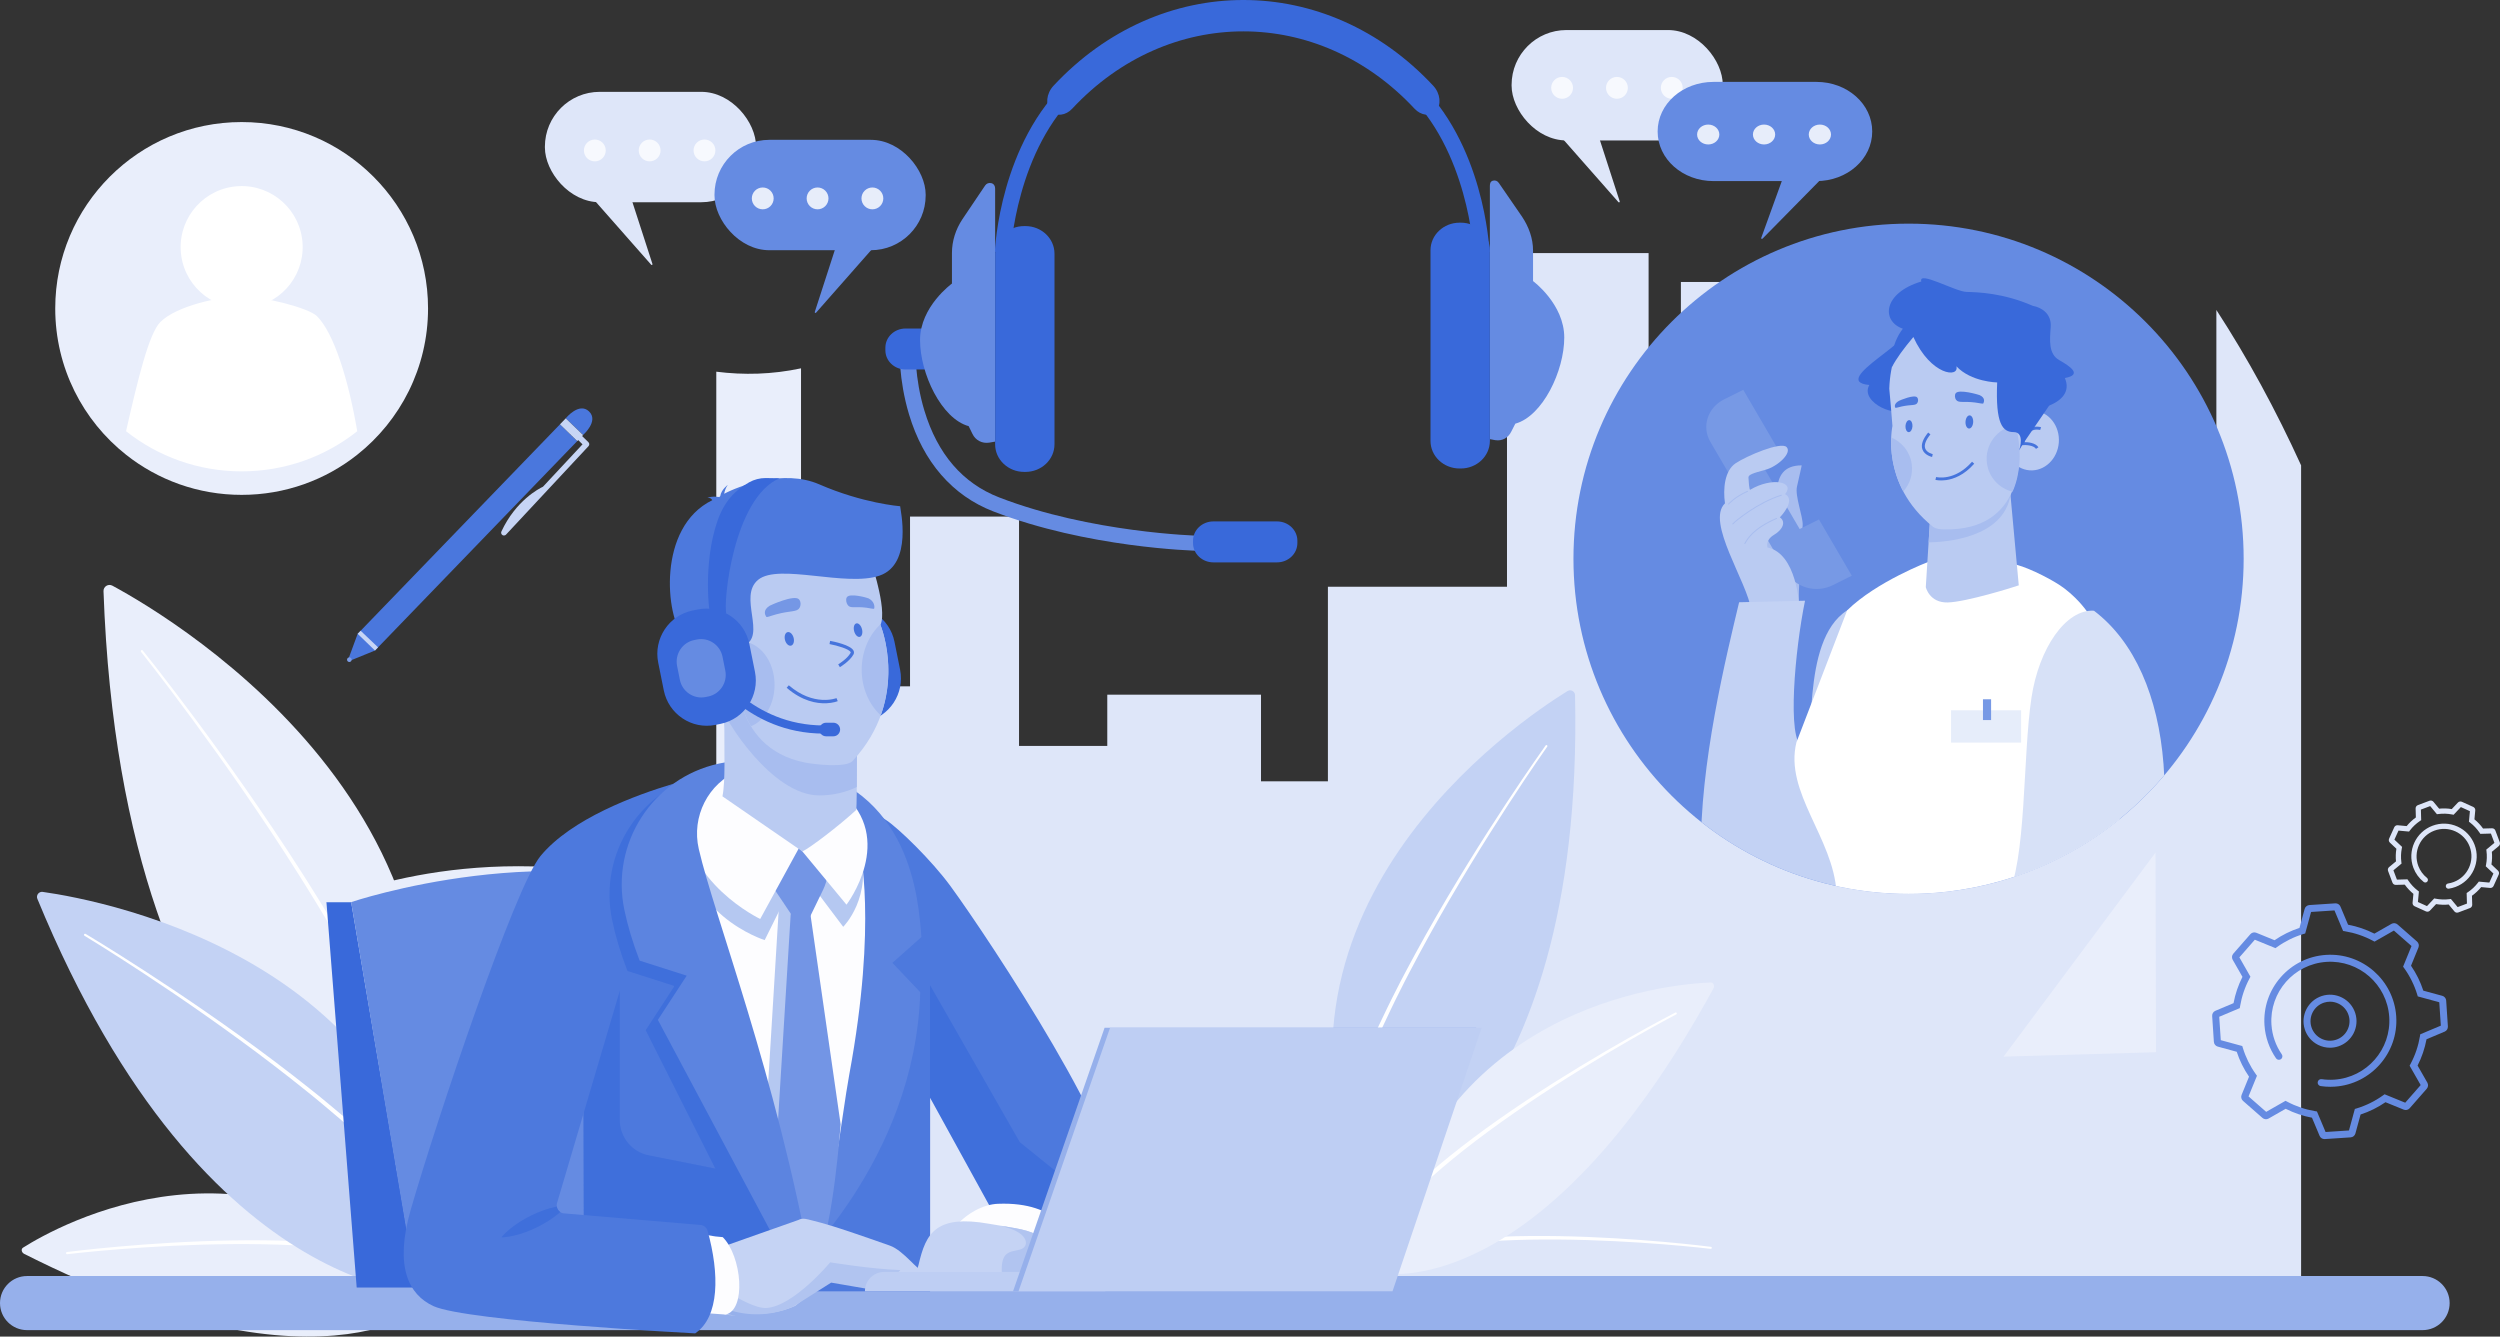 <svg xmlns="http://www.w3.org/2000/svg" xmlns:xlink="http://www.w3.org/1999/xlink" viewBox="0 0 4015.31 2146.72"><rect x="0" y="0" width="4015.31" height="2146.72" fill="#333333" stroke="none"/><defs><style>      .cls-1 {        fill: #c5d3f4;      }      .cls-1, .cls-2, .cls-3, .cls-4, .cls-5, .cls-6, .cls-7, .cls-8, .cls-9, .cls-10, .cls-11, .cls-12, .cls-13, .cls-14, .cls-15, .cls-16, .cls-17, .cls-18, .cls-19, .cls-20, .cls-21, .cls-22, .cls-23, .cls-24, .cls-25, .cls-26, .cls-27 {        stroke-width: 0px;      }      .cls-2 {        fill: #3969da;      }      .cls-3 {        fill: #5c84e0;      }      .cls-28 {        opacity: .9;      }      .cls-4 {        fill: #fdfdff;      }      .cls-29 {        isolation: isolate;      }      .cls-5 {        fill: #7b9ce6;      }      .cls-6 {        fill: #96b0eb;      }      .cls-7 {        fill: #7799e5;      }      .cls-8 {        fill: #bacbf2;      }      .cls-9 {        fill: #c3d2f4;      }      .cls-10 {        fill: #e9eefb;      }      .cls-11 {        fill: #b1c4f0;      }      .cls-12 {        fill: #4674dc;      }      .cls-13 {        fill: #e6edfa;      }      .cls-14 {        fill: #b5c8f1;      }      .cls-15 {        fill: #c7d5f5;      }      .cls-16 {        opacity: .84;      }      .cls-16, .cls-24 {        fill: #fff;      }      .cls-17 {        fill: #a8bdef;      }      .cls-18 {        fill: #4d79dd;      }      .cls-19, .cls-30 {        fill: #658be2;      }      .cls-31 {        clip-path: url(#clippath);      }      .cls-20 {        fill: #4a77dd;      }      .cls-21 {        fill: #becef3;      }      .cls-22 {        fill: #d7e1f7;      }      .cls-23 {        fill: #7597e5;      }      .cls-25 {        fill: #dee6f9;      }      .cls-32 {        mix-blend-mode: multiply;      }      .cls-26 {        fill: #3f6fdb;      }      .cls-27 {        fill: #7395e5;      }    </style><clipPath id="clippath"><circle class="cls-19" cx="3065.38" cy="897.41" r="538.21"></circle></clipPath></defs><g class="cls-29"><g id="Layer_2" data-name="Layer 2"><g id="_04" data-name="04"><g><g><polygon class="cls-25" points="3394.86 821.69 3353.75 821.69 3353.75 595.37 3133.29 595.37 3133.29 821.69 2927.16 821.69 2927.16 452.89 2699.72 452.89 2699.72 692.31 2647.85 692.31 2647.85 406.5 2420.42 406.5 2420.42 942.39 2132.78 942.39 2132.78 1254.89 2025.33 1254.89 2025.33 1115.74 1778.43 1115.74 1778.43 1198.05 1636.69 1198.05 1636.69 829.69 1461.62 829.69 1461.62 1102.34 1286.54 1102.34 1286.54 2101.38 3570.5 2101.38 3570.5 953.31 3394.86 953.31 3394.86 821.69"></polygon><path class="cls-10" d="M1150.45,596.98v1496.48h136.09V591.58c-46.7,9.98-91.99,10.98-136.09,5.4Z"></path><path class="cls-25" d="M3559.76,2093.46h136.09V747.42c-40.34-88.64-85.79-172.22-136.09-249.58v1595.62Z"></path></g><g><path class="cls-10" d="M388.11,196.04c-165.34,0-299.39,134.05-299.39,299.39,0,95.21,44.42,180.09,113.73,234.93,51.16,40.46,115.62,64.46,185.66,64.46s134.68-24,185.66-64.46c69.23-54.84,113.73-139.72,113.73-234.93,0-165.34-134.05-299.39-299.39-299.39Z"></path><g><circle class="cls-24" cx="388.11" cy="396.9" r="98" transform="translate(-16.99 17.35) rotate(-2.51)"></circle><path class="cls-24" d="M388.02,476.19c-35.78,0-104.56,15.1-130.46,41-18.34,18.43-35.96,91.17-55.11,175.41,51.16,40.46,115.62,64.46,185.66,64.46s134.68-24.01,185.66-64.46c-14.12-82.98-37.49-157.7-64.64-184.76-13.31-13.31-85.32-31.65-121.11-31.65Z"></path></g></g><g><rect class="cls-20" x="516.91" y="843.82" width="467.77" height="38.64" transform="translate(-391.65 803.71) rotate(-46)"></rect><path class="cls-20" d="M908.64,671.82l27.8,26.84s25.73-22.33,9.67-37.83c-16.06-15.5-37.47,11-37.47,11Z"></path><path class="cls-20" d="M574.45,1017.99l-14.56,39.52s-.28,1.21.89,2.36c.86.84,2.31.93,2.31.93l39.15-15.96s-2.58-8.11-10.91-16.53c-9.49-9.59-16.89-10.31-16.89-10.31Z"></path><path class="cls-15" d="M921.05,686.82c-1.79-1.75-4.66-1.71-6.4.08-1.75,1.79-1.71,4.66.08,6.4l20.87,20.34-63.52,68.1c-6.26,2.94-43.59,22.14-66.77,71.92-.94,2.02-.27,4.42,1.57,5.67.64.43,1.36.68,2.09.75,1.36.13,2.76-.36,3.75-1.42l132.51-142.08c1.68-1.8,1.61-4.61-.15-6.33l-24.04-23.43Z"></path><rect class="cls-15" x="911.19" y="670.74" width="13.39" height="38.64" transform="translate(-216.07 871.25) rotate(-46.01)"></rect><polygon class="cls-15" points="574.45 1017.99 602.25 1044.83 607.19 1039.71 579.22 1013.05 574.45 1017.99"></polygon><path class="cls-5" d="M561.44,1055.85c-2.04-.2-3.86,1.3-4.06,3.35-.2,2.04,1.3,3.86,3.34,4.06,2.05.2,3.87-1.3,4.06-3.34.2-2.05-1.3-3.87-3.35-4.06Z"></path></g><g><g><path class="cls-10" d="M36.97,2003.9c-3.51,2.22-2.49,7.78,1.85,9.97,495.53,250.34,665.84,70.04,665.84,70.04-290.52-297.69-613.97-113.98-667.69-80Z"></path><path class="cls-24" d="M637.91,2013.83s-2.04-.47-5.87-1.34c-1.91-.44-4.27-.97-7.05-1.61-2.77-.64-5.96-1.39-9.56-2.03-7.18-1.38-15.89-3.14-25.96-4.64-2.51-.4-5.1-.82-7.77-1.25-2.67-.41-5.43-.74-8.26-1.13-5.66-.7-11.59-1.65-17.81-2.25-6.22-.65-12.69-1.44-19.4-2.04-6.71-.56-13.65-1.24-20.79-1.76-7.14-.46-14.47-1.03-21.98-1.44-7.5-.35-15.17-.82-22.96-1.09-15.59-.59-31.71-1.01-48.09-1.14-8.19-.07-16.44-.13-24.73-.06-8.28,0-16.6.11-24.91.26-16.63.25-33.25.77-49.6,1.37-16.35.66-32.44,1.42-48,2.34-15.56.89-30.59,1.9-44.83,2.97-14.24,1.05-27.7,2.17-40.12,3.26-49.67,4.4-82.65,8.68-82.65,8.68-.95.12-1.63.99-1.52,1.95.12.96.99,1.65,1.95,1.53,0,0,32.94-3.98,82.58-7.92,12.41-.98,25.85-1.98,40.08-2.9,14.23-.93,29.24-1.8,44.78-2.56,15.54-.78,31.6-1.39,47.92-1.91,16.32-.45,32.91-.83,49.49-.92,8.29-.08,16.58-.11,24.84-.04,8.26,0,16.48.13,24.64.28,16.32.27,32.36.84,47.88,1.56,7.76.34,15.38.88,22.84,1.29,7.46.47,14.74,1.1,21.83,1.63,7.09.58,13.97,1.31,20.63,1.93,6.66.65,13.06,1.5,19.23,2.2,6.17.65,12.03,1.65,17.63,2.39,2.79.41,5.53.75,8.16,1.19,2.64.45,5.2.88,7.68,1.3,9.95,1.57,18.52,3.38,25.59,4.81,3.55.67,6.67,1.43,9.39,2.09,2.72.65,5.04,1.2,6.92,1.64,3.76.89,5.76,1.37,5.76,1.37l.15.04h.04c2.23.52,4.45-.88,4.96-3.11.51-2.23-.89-4.45-3.11-4.96Z"></path></g><g><path class="cls-10" d="M180.52,940.67c-6.58-3.55-14.54,1.36-14.28,8.83,30.4,853.6,465.13,980.42,465.13,980.42,222.59-594.83-350.21-934.92-450.85-989.25Z"></path><path class="cls-24" d="M678.85,1782.69c-.99-3.07-2.21-6.86-3.64-11.32-.72-2.23-1.49-4.62-2.31-7.18-.91-2.52-1.88-5.2-2.91-8.03-2.06-5.66-4.35-11.92-6.83-18.73-2.52-6.8-5.59-14.02-8.68-21.81-1.58-3.88-3.15-7.91-4.88-12.01-1.78-4.08-3.61-8.27-5.49-12.57-3.76-8.61-7.65-17.69-12.1-26.97-8.61-18.72-18.45-38.74-29.23-59.72-10.81-20.96-22.58-42.87-35.2-65.28-6.32-11.2-12.72-22.6-19.46-33.98-3.34-5.71-6.7-11.46-10.08-17.23-3.45-5.73-6.91-11.49-10.39-17.27-3.49-5.77-7-11.57-10.52-17.38-3.58-5.78-7.17-11.57-10.76-17.37-7.13-11.65-14.57-23.16-21.9-34.75-7.33-11.58-14.9-23.01-22.3-34.48-7.55-11.38-15.06-22.71-22.52-33.95-15.08-22.38-30.03-44.32-44.77-65.36-14.67-21.1-29.13-41.29-42.89-60.4-13.79-19.09-26.97-37.04-39.24-53.53-49.05-65.98-83.49-108.65-83.49-108.65-.61-.75-1.71-.87-2.46-.27-.76.6-.88,1.71-.28,2.46,0,0,34.16,42.8,82.81,108.99,12.17,16.54,25.23,34.55,38.91,53.69,13.65,19.17,27.98,39.42,42.52,60.57,14.61,21.1,29.43,43.1,44.36,65.52,7.39,11.27,14.83,22.62,22.3,34.03,7.33,11.49,14.82,22.95,22.08,34.55,7.25,11.6,14.61,23.14,21.67,34.8,3.56,5.81,7.11,11.61,10.65,17.4,3.48,5.82,6.95,11.62,10.4,17.4,3.44,5.79,6.87,11.55,10.28,17.29,3.34,5.78,6.66,11.53,9.96,17.24,6.67,11.39,12.98,22.8,19.23,33.99,12.47,22.41,24.08,44.31,34.73,65.25,10.63,20.95,20.31,40.94,28.77,59.6,4.39,9.26,8.2,18.31,11.89,26.88,1.84,4.29,3.64,8.46,5.39,12.52,1.7,4.08,3.23,8.09,4.78,11.95,3.02,7.74,6.03,14.93,8.49,21.68,2.43,6.77,4.66,12.98,6.67,18.6,1,2.81,1.95,5.47,2.84,7.97.8,2.53,1.55,4.9,2.24,7.11,1.39,4.41,2.58,8.17,3.54,11.21,1.92,6.09,2.95,9.33,2.95,9.33l.05.17v.02c.71,2.18,3.04,3.37,5.21,2.67,2.18-.7,3.37-3.03,2.67-5.21,0,0-1.06-3.28-3.03-9.42Z"></path></g><g><path class="cls-9" d="M68.67,1432.49c-6.22-.88-11.06,5.32-8.67,11.13,273.18,663.54,652.66,636.52,652.66,636.52,1.67-533.57-548.85-634.23-643.99-647.64Z"></path><path class="cls-24" d="M707.6,1949.89c-1.68-2.13-3.75-4.76-6.19-7.86-1.22-1.55-2.53-3.21-3.92-4.98-1.46-1.72-3.01-3.55-4.64-5.48-3.28-3.85-6.91-8.12-10.87-12.77-3.98-4.62-8.51-9.42-13.22-14.65-2.38-2.59-4.79-5.31-7.36-8.04-2.6-2.69-5.27-5.46-8.01-8.3-5.48-5.68-11.2-11.7-17.43-17.71-12.26-12.23-25.87-25.13-40.5-38.51-14.65-13.36-30.33-27.18-46.83-41.14-8.26-6.97-16.63-14.08-25.27-21.08-4.3-3.52-8.63-7.07-12.98-10.63-4.39-3.51-8.81-7.03-13.24-10.57-8.84-7.11-17.86-14.13-26.93-21.15-9.02-7.09-18.25-13.99-27.41-20.97-9.16-6.98-18.46-13.77-27.65-20.64-9.27-6.75-18.51-13.48-27.67-20.16-18.42-13.22-36.61-26.13-54.38-38.39-17.72-12.33-35.02-24.01-51.45-35.04-16.45-11-32.07-21.29-46.56-30.69-57.93-37.63-97.53-61.17-97.53-61.17-.83-.49-1.9-.23-2.4.6-.5.83-.23,1.91.6,2.41,0,0,39.39,23.76,97.01,61.72,14.41,9.48,29.95,19.86,46.31,30.96,16.34,11.12,33.54,22.9,51.15,35.32,17.66,12.36,35.75,25.37,54.05,38.69,9.1,6.72,18.28,13.5,27.49,20.3,9.13,6.92,18.37,13.75,27.47,20.78,9.1,7.03,18.26,13.97,27.21,21.1,9.01,7.07,17.96,14.13,26.73,21.28,4.4,3.56,8.78,7.1,13.14,10.62,4.31,3.58,8.6,7.14,12.87,10.68,8.57,7.03,16.87,14.17,25.05,21.17,16.35,14.02,31.88,27.88,46.37,41.27,14.48,13.4,27.93,26.32,40.03,38.55,6.15,6.02,11.79,12.03,17.19,17.7,2.7,2.84,5.33,5.6,7.89,8.29,2.53,2.72,4.9,5.43,7.24,8.01,4.64,5.22,9.09,10,13,14.6,3.88,4.62,7.45,8.86,10.67,12.7,1.61,1.92,3.13,3.74,4.56,5.45,1.37,1.76,2.65,3.41,3.84,4.94,2.38,3.07,4.41,5.68,6.05,7.79,3.29,4.23,5.04,6.49,5.04,6.49l.11.14.02.02c1.41,1.8,4.02,2.11,5.81.69,1.8-1.41,2.11-4.02.69-5.81,0,0-1.79-2.28-5.15-6.54Z"></path></g></g><g><g><path class="cls-25" d="M2813.26,1996.05c-49.67-31.4-348.66-201.23-617.23,73.96,0,0,157.44,166.68,615.52-64.74,4.01-2.02,4.95-7.16,1.71-9.21Z"></path><path class="cls-24" d="M2747.98,2002.56s-30.49-3.96-76.41-8.02c-11.48-1.01-23.92-2.05-37.09-3.01-13.17-.98-27.06-1.91-41.44-2.74-14.38-.85-29.25-1.55-44.37-2.16-15.12-.55-30.48-1.04-45.86-1.27-7.69-.14-15.37-.24-23.03-.24-7.66-.07-15.29-.01-22.86.05-15.14.12-30.04.51-44.45,1.05-7.21.25-14.29.69-21.23,1.01-6.93.38-13.71.9-20.32,1.33-6.6.48-13.01,1.11-19.22,1.63-6.2.55-12.18,1.29-17.93,1.89-5.75.56-11.23,1.43-16.46,2.08-2.61.36-5.16.66-7.63,1.04-2.47.4-4.86.78-7.19,1.15-9.3,1.38-17.36,3.01-24,4.29-3.33.59-6.27,1.29-8.83,1.88-2.56.59-4.75,1.08-6.51,1.49-3.54.81-5.42,1.24-5.42,1.24-2.06.47-3.35,2.52-2.88,4.58.47,2.06,2.52,3.35,4.58,2.88h.03s.14-.04.14-.04c0,0,1.85-.44,5.32-1.26,1.74-.41,3.88-.92,6.39-1.52,2.52-.6,5.4-1.31,8.68-1.93,6.54-1.32,14.46-2.99,23.66-4.44,2.29-.39,4.66-.79,7.1-1.2,2.44-.4,4.96-.72,7.55-1.1,5.18-.69,10.59-1.61,16.3-2.21,5.7-.64,11.62-1.43,17.77-2.03,6.16-.57,12.52-1.25,19.07-1.79,6.56-.48,13.29-1.06,20.18-1.5,6.9-.38,13.94-.88,21.11-1.2,14.34-.67,29.18-1.19,44.26-1.44,7.54-.14,15.14-.26,22.78-.26,7.63-.06,15.3-.04,22.96.03,15.33.09,30.66.44,45.75.85,15.09.48,29.93,1.04,44.3,1.76,14.36.7,28.24,1.5,41.39,2.36,13.15.85,25.58,1.77,37.05,2.68,45.88,3.65,76.34,7.32,76.34,7.32.89.11,1.7-.53,1.8-1.42.11-.88-.52-1.69-1.4-1.8Z"></path></g><g><path class="cls-9" d="M2517.59,1109.92c-79.9,49.26-533.19,354.95-322.74,831.83,0,0,350.22-124.42,334.86-825.26-.13-6.13-6.9-9.78-12.12-6.56Z"></path><path class="cls-24" d="M2484.68,1196.98c-.73-.52-1.74-.35-2.26.38,0,0-26.22,36.58-63.32,92.95-9.28,14.09-19.23,29.41-29.64,45.7-10.38,16.31-21.28,33.53-32.31,51.51-11.1,17.93-22.32,36.62-33.62,55.66-5.58,9.56-11.21,19.2-16.86,28.88-5.53,9.75-11.2,19.47-16.66,29.3-5.46,9.84-11.02,19.62-16.31,29.5-5.37,9.84-10.69,19.66-15.81,29.48-2.58,4.9-5.15,9.78-7.71,14.64-2.5,4.89-4.98,9.76-7.45,14.59-5,9.64-9.7,19.29-14.36,28.76-9.3,18.95-17.91,37.46-25.79,55.15-7.85,17.7-14.98,34.57-21.16,50.32-3.22,7.82-5.98,15.44-8.66,22.68-1.34,3.62-2.64,7.14-3.91,10.56-1.23,3.44-2.32,6.82-3.44,10.07-2.17,6.53-4.34,12.59-6.09,18.28-1.72,5.71-3.3,10.95-4.72,15.68-.71,2.37-1.38,4.61-2.01,6.72-.55,2.13-1.07,4.13-1.56,5.99-.97,3.72-1.79,6.89-2.46,9.45-1.33,5.13-2.05,7.87-2.05,7.87v.02c-.52,2.05.72,4.13,2.76,4.65,2.05.52,4.13-.72,4.65-2.77l.04-.16s.69-2.71,1.97-7.78c.64-2.54,1.44-5.67,2.37-9.35.47-1.84.97-3.82,1.5-5.93.61-2.09,1.26-4.31,1.95-6.66,1.38-4.69,2.91-9.89,4.58-15.55,1.7-5.65,3.82-11.67,5.92-18.16,1.08-3.23,2.15-6.59,3.34-10.01,1.24-3.41,2.51-6.91,3.82-10.51,2.61-7.2,5.31-14.78,8.46-22.58,6.04-15.68,13.03-32.52,20.74-50.18,7.73-17.66,16.2-36.15,25.35-55.1,4.58-9.47,9.21-19.11,14.14-28.76,2.43-4.84,4.88-9.71,7.34-14.6,2.52-4.86,5.06-9.75,7.6-14.65,5.05-9.83,10.3-19.66,15.59-29.51,5.23-9.89,10.71-19.69,16.1-29.54,5.39-9.85,10.99-19.59,16.45-29.35,5.58-9.7,11.14-19.35,16.66-28.93,11.17-19.08,22.26-37.81,33.24-55.79,10.91-18.02,21.69-35.29,31.96-51.64,10.3-16.34,20.14-31.71,29.33-45.84,36.72-56.54,62.67-93.22,62.67-93.22.51-.73.34-1.74-.38-2.26Z"></path></g><g><path class="cls-10" d="M2747.6,1577.97c-66.69,2.61-455.79,36.31-529.79,466.73,0,0,254.64,54.52,534.12-457.01,2.45-4.47.02-9.89-4.34-9.72Z"></path><path class="cls-24" d="M2690.82,1626.3s-31.06,15.95-76.62,41.74c-11.38,6.46-23.68,13.5-36.62,21.08-12.95,7.57-26.54,15.65-40.52,24.15-13.99,8.48-28.35,17.4-42.88,26.57-14.49,9.23-29.17,18.67-43.69,28.37-7.28,4.82-14.52,9.69-21.69,14.62-7.21,4.87-14.3,9.84-21.34,14.78-14.08,9.86-27.76,19.83-40.88,29.63-6.58,4.88-12.92,9.85-19.19,14.62-6.24,4.82-12.24,9.68-18.13,14.33-5.86,4.7-11.45,9.42-16.92,13.9-5.44,4.51-10.56,9.05-15.55,13.31-5.02,4.23-9.58,8.58-14.05,12.55-2.21,2.02-4.4,3.94-6.46,5.89-2.05,1.96-4.04,3.86-5.97,5.71-3.83,3.72-7.54,7.07-10.75,10.41-3.25,3.3-6.23,6.32-8.92,9.06-2.73,2.7-5.03,5.24-7.04,7.44-2.02,2.2-3.74,4.07-5.13,5.58-2.78,3.03-4.27,4.65-4.27,4.65l-.02.02c-1.42,1.57-1.3,3.99.27,5.4,1.57,1.42,3.99,1.3,5.4-.27l.1-.11s1.45-1.6,4.17-4.61c1.36-1.51,3.04-3.36,5.01-5.54,1.97-2.19,4.22-4.71,6.89-7.4,2.64-2.72,5.56-5.74,8.74-9.02,3.14-3.32,6.79-6.67,10.55-10.38,1.9-1.84,3.85-3.74,5.87-5.7,2.03-1.95,4.19-3.87,6.36-5.89,4.4-3.98,8.88-8.32,13.83-12.56,4.92-4.27,9.96-8.82,15.33-13.34,5.4-4.5,10.92-9.23,16.7-13.95,5.83-4.67,11.76-9.55,17.93-14.4,6.21-4.8,12.48-9.8,18.99-14.71,12.99-9.86,26.54-19.9,40.5-29.84,6.97-4.98,14.01-9.99,21.15-14.9,7.1-4.97,14.3-9.88,21.52-14.75,14.41-9.78,28.98-19.32,43.37-28.65,14.43-9.27,28.69-18.29,42.59-26.86,13.89-8.59,27.4-16.77,40.26-24.43,12.86-7.67,25.09-14.81,36.4-21.34,45.29-26.12,76.16-42.28,76.16-42.28.79-.41,1.1-1.39.69-2.18-.41-.8-1.39-1.11-2.18-.7Z"></path></g></g><g><path class="cls-2" d="M1597.81,404.6l25.46.98c.07-1.65,8.24-165.78,110.79-259.77l-17.7-17.39c-109.81,100.65-118.24,269.06-118.54,276.18Z"></path><path class="cls-2" d="M2273.78,128.42l-17.7,17.39c102.54,93.99,110.72,258.12,110.79,259.77l25.46-.98c-.3-7.12-8.74-175.53-118.54-276.18Z"></path><path class="cls-2" d="M1692,137.79c-11.63,12.46-13.26,31.13-4.31,40.52,8.97,9.41,24.11,7.26,34.4-3.74,154.31-165.59,395.52-165.59,549.83,0,10.28,11,25.42,13.15,34.4,3.74,8.96-9.38,7.32-28.06-4.3-40.52-171.2-183.72-438.82-183.72-610.01,0Z"></path><g><path class="cls-19" d="M2462.26,451.43v-49.15c0-19.22-6.82-38.04-17.67-54.27l-37.2-54.04c-2.24-3.35-5.59-4.89-9.6-3.78-4.01,1.11-4.88,4.59-4.88,8.55v406.57l8.59,1.63c11.47,1.81,21.1-3.93,25.91-13.97,1.64-3.43,4-7.55,6.37-12.5,43.88-12.09,78.62-84.62,78.62-138.35s-50.14-90.67-50.14-90.67Z"></path><path class="cls-2" d="M2346.2,357.64h-1.92c-25.8,0-46.72,19.85-46.72,44.33v306.16c0,24.48,20.92,44.33,46.72,44.33h1.92c25.8,0,46.72-19.85,46.72-44.33v-306.16c0-24.48-20.92-44.33-46.72-44.33Z"></path></g><g><g><polygon class="cls-19" points="1470.39 558.72 1458 558.23 1457.66 558.22 1470.39 558.72"></polygon><path class="cls-19" d="M1484.7,659.56c-16.12-53.23-14.33-100.37-14.31-100.84l-12.39-.48,12.38.49-12.73-.5h.35s-13.07-.5-13.07-.5c-.09,2.05-2.01,50.96,15.08,107.84,22.99,76.53,69.71,130.37,135.11,155.72,151.19,58.6,322.19,63.19,329.39,63.35l.62-24.17c-1.72-.04-173.63-4.69-320.38-61.57-58.53-22.68-98.92-69.56-120.04-139.33Z"></path></g><path class="cls-2" d="M2051.03,837.45h-102.18c-18.06,0-32.71,13.89-32.71,31.03v3.74c0,17.14,14.64,31.03,32.71,31.03h102.18c18.06,0,32.71-13.89,32.71-31.03v-3.74c0-17.14-14.64-31.03-32.71-31.03Z"></path><path class="cls-2" d="M1505.23,527.63h-50.82c-17.88,0-32.38,13.76-32.38,30.73v4.35c0,16.97,14.5,30.73,32.38,30.73h50.82c17.88,0,32.38-13.76,32.38-30.73v-4.35c0-16.97-14.5-30.73-32.38-30.73Z"></path><g><path class="cls-19" d="M1592.34,294.21c-4.01-1.11-7.9.44-10.14,3.78l-36.39,54.04c-10.85,16.23-16.87,35.05-16.87,54.27v49.15s-51.22,36.94-51.22,90.67,34.2,126.26,78.09,138.35c2.37,4.95,4.46,9.07,6.1,12.5,4.81,10.04,15.38,15.79,26.85,13.97l9.53-1.63v-406.57c0-3.96-1.94-7.45-5.95-8.55Z"></path><path class="cls-2" d="M1646.93,363.12h-1.92c-25.8,0-46.72,19.85-46.72,44.33v306.16c0,24.48,20.92,44.33,46.72,44.33h1.92c25.8,0,46.72-19.85,46.72-44.33v-306.16c0-24.48-20.92-44.33-46.72-44.33Z"></path></g></g></g><path class="cls-6" d="M3890.99,2049.46H43.45c-23.99,0-43.45,19.45-43.45,43.45h0c0,23.99,19.45,43.45,43.45,43.45h3847.54c23.99,0,43.45-19.45,43.45-43.45h0c0-23.99-19.45-43.45-43.45-43.45Z"></path><g><polygon class="cls-2" points="524.3 1448.93 572.89 2067.99 669.41 2067.99 563.98 1448.93 524.3 1448.93"></polygon><g><path class="cls-10" d="M524.3,1448.93h39.68l473.92-34.27c-296.9-68.12-513.59,34.27-513.59,34.27Z"></path><path class="cls-19" d="M563.98,1448.93l105.43,624.96,637.41-3.94-153.23-621.03c-257.6-112.24-589.62,0-589.62,0Z"></path><g><path class="cls-18" d="M1423.9,1317.59c-53.72-35.59-104.94-55.06-157.64-73.63-74.54-26.26-192.2,7.21-265.89,55.33-38.06,24.86-60.98,69.16-63.89,114.74l1.45,659.96h555.98v-311.14l197.14,222c13.65,18.91,35.47,30.1,58.69,30.1l44.5-86.95c19.67-79.18-204.91-418.91-267.44-504.52-30.79-42.15-83.74-93.2-102.9-105.89Z"></path><path class="cls-3" d="M1271.16,1229.68c-1.47-.26-2.96-.47-4.45-.7-24.47-3.76.96,816.64.96,816.64,0,0,202.16-179.78,210.37-451.99l-44.73-47.16,46.63-41.46c-4.86-57.86-15.04-241.5-208.78-275.33Z"></path><path class="cls-18" d="M1102.17,1296.73c33.68-31.92,140.87-67.89,140.87-67.89,0,0-102.41-5.93-213.19,75.75,0,0-50.93,246.69,196.18,723.95-42.29-569.32-163.63-694.1-123.86-731.81Z"></path><path class="cls-4" d="M1097.74,1345.13l205.53,693.53c29.87-75.18,48.7-247.68,60.72-312.54,45.75-246.85,16.36-364.79,16.36-364.79,0,0-68.04-133.85-282.6-16.2Z"></path><path class="cls-14" d="M1283.63,1361.33c-94.55-26.05-91.76-79.1-91.76-79.1l-91.78,47.6c-7.7,137.68,128.09,180.09,128.09,180.09l56.49-113.84,69.64,92.5s48.52-48.13,26.03-127.24h-96.71Z"></path><path class="cls-14" d="M1287.47,1458.36c-.72-6.47-7.9-11.37-16.41-11.21l-4.37.08c-8.51.16-15.44,5.33-15.83,11.82l-34.56,566.27c-.21,3.42,1.45,6.74,4.59,9.18l52.02,40.36c6.51,5.05,17.28,4.85,23.53-.44l7.87-42.28c3.01-2.55,4.5-5.93,4.12-9.34l-20.95-564.43Z"></path><path class="cls-27" d="M1324.66,1382.8l-41.02-21.48c-5.71-3.84-10.69,8.74-15.63,12.17l-23.7,16.48c-9.35,6.5-10.48,23.47-2.36,35.57l30.17,44.98c8.68,12.95,23.25,13.49,29.26,1.1l20.9-43.07c5.62-11.59,13.18-38.5,2.38-45.76Z"></path><path class="cls-4" d="M1143.78,1246.67c-14.12,5.51-26.8,12.83-36.1,24.87-8.54,11.06-9.94,20.15-9.94,30.88,0,115.19,123.25,173.55,123.25,173.55l62.64-114.65c-31.63-47.63-88.68-136.93-88.68-136.93l-51.17,22.28Z"></path><path class="cls-4" d="M1351.96,1272.92l-68.33,88.4,75.94,91.7s80.8-105.65-7.61-180.11Z"></path><path class="cls-27" d="M1287.34,1458.12l-3.8.11c-7.39.22-13.37,5.27-13.67,11.54l-26.16,426c-.16,3.3,1.31,6.5,4.05,8.82l45.47,114.67c5.69,4.82,13.98,12.35,20.44-.62,24.61-47.99,36.51-212.7,36.51-212.7l-48.5-337.14c-.67-6.24-6.94-10.92-14.33-10.69Z"></path><path class="cls-26" d="M1041.78,1855.51c-26.92-5.37-46.32-29.15-46.32-56.77v-221.31l-58.64-.91,1.1,504.7h349.95l-133.68-203.28-112.41-22.43Z"></path><path class="cls-26" d="M1167.69,1234.83c22.61-6.53,27.27-10.43,27.27-10.43,0,0-11.4,3.44-27.27,10.43Z"></path><path class="cls-26" d="M1083.15,1300.09c19.1-32.01,58.05-53.59,84.54-65.26-8.39,2.43-19.26,5.21-33.28,8.3-105.86,23.3-173.56,128.11-151.21,234.84,5.09,24.28,12.9,51.19,24.3,80.86.16.42.51.75.94.89l73.04,23.33c.93.3,1.32,1.41.79,2.23l-44.77,68.66c-.29.44-.32,1.01-.08,1.48l183.32,364.28c.25.5.76.81,1.31.81l43.02-4.02s-176.65-701.25-182.03-715.09c-.17-.44-.12-.9.12-1.3Z"></path><path class="cls-3" d="M1186.32,1237.69c31.73-13.31,59.25-22.54,59.25-22.54,0,0-39.75,0-91.53,11.39-105.87,23.3-173.59,128.12-151.23,234.86,5.12,24.46,13.02,51.59,24.55,81.52l75.57,24.13-46.3,71.01,213.57,400.58h33.06c-56.81-313.91-155.91-566.53-180.93-675.03-12-52.06,14.98-105.38,63.98-125.94Z"></path><path class="cls-26" d="M1637.9,1834.43l-144.21-252.27v180.7l122.1,222c11.92,16.52,105.12,27.14,125,29.57l-27.4-119-75.5-61Z"></path><path class="cls-4" d="M1699.33,1960.37c-17.37-14.99-46.75-28.87-96.44-26.94-23.69.9-51.28,15.39-71,39.5t-.03.03c-18.16,22.21-29.61,52.59-25.01,88.02.83,6.69,215.05,14.89,219.45-7.02,4.04-19.85,25.23-48.56-26.96-93.59Z"></path><path class="cls-1" d="M1678.65,1992.01c-18.92-14.99-35.96-17.62-70.24-23.18-6.28-1.03-13.17-2.13-20.74-3.46-41.32-7.19-66.24-3.63-82.25,7.56t-.03.03c-17.3,12.09-24.18,33.07-30.21,59.02l-8.54,28.58,13.73.43,218.19,6.99c.4-2,.76-4.16,1.03-6.49,2.48-20.85-.8-53.49-20.94-69.47Z"></path><path class="cls-11" d="M1678.65,1992.01c-18.92-14.99-35.96-17.62-70.24-23.18,2.09.83,4.53,1.6,7.38,2.36,37.22,9.99,38.05,31.64,22.33,35.8-15.72,4.16-31.43,1.67-28.95,39.13,1.62,24.65,54.49,20.81,90.42,15.35,2.48-20.85-.8-53.49-20.94-69.47Z"></path><path class="cls-1" d="M1429.13,2000.58c-40.21-14.07-89.97-31.98-124.06-40.22-7.96-1.92-15.55-4.98-22.68-.96l-122.02,43.07-78.6-21.07-20.86,88.87,117.45,33.84c32.8,9.45,67.84,7.05,99.06-6.79l62.16-51.24,60.14,20.08c8.98-.89,144.27,6.02,143.29-3.02,0,0-23.04-9.79-57.02-18.62-12.12-3.15-34.56-36.15-56.85-43.95Z"></path><path class="cls-11" d="M1230.66,2100.79c-32.99,1.75-118.15-62.76-157.66-94.28l-7.53,32.09,10.22,37.98,99.52,28.68c32.79,9.45,67.84,7.05,99.06-6.79l60.69-38.43,64.76,11.13c6.04-.6,43.91-26.09,46.2-31.3-46.23-1.55-112.5-12.41-112.5-12.41,0,0-59.15,71.01-102.76,73.32Z"></path><path class="cls-4" d="M1160.87,1987.01l-11.84-1.14-44.4-7.18-22.37,126.69,83.03,5.96c33.78-7.38,26.2-93.5-4.42-124.32Z"></path><path class="cls-4" d="M1182.38,2112.56l-17.08-1.23c-.9.2-1.81.35-2.77.43l19.85.79Z"></path><path class="cls-18" d="M1126.62,1967.61l-222.16-18.9c-7.04-1.47-11.56-8.43-10.06-15.51l106.93-361.64c.72-3.41.03-6.95-1.86-9.86-11.06-16.96-48.24-81.25-38.22-165.63,8.04-67.68,52.14-103.2,97.15-124.52l23.18-12.75c-60.11,17.92-164.01,55.99-213.59,116.21-41.02,49.82-166.16,422.1-208.29,567.87-26.47,91.59-3.31,136.55,36.39,154.87,53.34,24.61,420.44,43.81,420.44,43.81,39.16-26.53,39.14-95.56,19.95-164.66-1.31-4.71-5.11-8.28-9.86-9.28Z"></path><path class="cls-26" d="M894.27,1937.83c-.93.19-1.88.38-2.86.6-5.51,1.23-11.76,3-18.26,5.32-3.25,1.15-6.58,2.42-9.89,3.85-3.34,1.37-6.64,2.95-9.96,4.51-3.26,1.66-6.54,3.29-9.67,5.08-3.17,1.72-6.2,3.59-9.12,5.44-5.83,3.71-11.08,7.57-15.43,11.17-4.36,3.59-7.83,6.95-10.17,9.46-1.21,1.19-2.07,2.3-2.69,2.98-.6.73-.91,1.13-.91,1.13,0,0,.5-.01,1.44-.03.92-.07,2.32-.07,3.99-.29,3.41-.3,8.17-.97,13.67-2.21,5.51-1.22,11.76-3,18.26-5.32,3.25-1.17,6.59-2.42,9.89-3.86,3.34-1.37,6.64-2.96,9.95-4.52,3.26-1.66,6.54-3.3,9.67-5.1,3.16-1.74,6.21-3.59,9.12-5.45,5.83-3.72,11.08-7.57,15.43-11.17,1.1-.91,2.15-1.8,3.14-2.67-3.01-2.04-5.04-5.29-5.58-8.92Z"></path></g><g><path class="cls-2" d="M1436.68,1030.78c-7.66-38.18-44.97-63.11-82.9-55.39l-8.52,1.73c-37.93,7.72-62.69,45.27-55.02,83.45l8.99,44.82c7.67,38.18,44.97,63.11,82.9,55.39l8.52-1.73c37.93-7.72,62.69-45.27,55.03-83.44l-9-44.82Z"></path><path class="cls-8" d="M1160.33,1137.8c2.42,15.51,3.32,29.25,3.13,42.2-.36,23.73,1.85,74.76-3.13,99.03l128.44,88.5c12.05-5.65,58.6-40.91,86.52-66.74,1.27-8.43,1.31-158.59,1.31-158.59l-49.22-8.01-167.05,3.61Z"></path><path class="cls-17" d="M1315.96,1277.57c22.45-.03,42.46-5.13,60.19-13.47l.45-121.91-216.27-4.4c2.42,15.51,78.85,139.89,155.63,139.77Z"></path><g><path class="cls-8" d="M1410.05,940.87c-1.17-4.78-2.27-9.56-3.7-14.28-28.07-93.1-84.87-120.73-175.39-105.81-110.58,18.23-123.03,145.76-98.2,226.17,2.59,8.37,47.72,11.47,50.45,19.56,0,0-12.17,133.85,109.51,158.19,14.43,2.89,65.99,9.07,76.65-2.45,93.56-101.1,44.73-218.5,44.73-218.5,5.93-12.74,1.48-40.34-4.05-62.87Z"></path><path class="cls-17" d="M1414.72,1002.12c-18.73,17.28-30.75,43.77-30.75,73.51s11.93,56.05,30.55,73.34c27.83-77.13-.43-145.23-.43-145.23.23-.5.42-1.07.63-1.62Z"></path><path class="cls-17" d="M1189.29,1030c-16.58,0-31.4,9.45-41.44,24.32,14.25,3.82,33.6,6.96,35.36,12.18,0,0-4.88,54.28,22.97,100,21.97-9.1,37.87-35.43,37.87-66.54,0-38.64-24.52-69.97-54.76-69.97Z"></path><path class="cls-12" d="M1266.9,1100.66l-3.44,4c25.13,21.61,48.4,25.5,63.7,24.88,10.85-.44,17.69-3.15,18.35-3.42l-2.01-4.88c-.36.14-36.21,14.14-76.6-20.58Z"></path><path class="cls-23" d="M1236.27,972.86c-11.67,7.15-7.34,15.08-5.57,17.69,1.03,1.52,5.38-.94,16.21-3.89,23.09-6.29,33.12-3.22,37.3-10.49,2.47-4.29,2-10.63-1.06-13.69-7.69-7.69-45.34,9.43-46.88,10.37Z"></path><path class="cls-23" d="M1394.66,960.93c-1.32-.62-30.44-9.27-34.74-1.35-1.71,3.15-.89,8.85,1.74,12.32,4.45,5.88,11.34,1.75,29.67,4.13,8.6,1.12,12.28,2.7,12.77,1.2.84-2.57.56-11.56-9.44-16.3Z"></path><path class="cls-12" d="M1264.88,1015.29c-3.82,1-5.65,6.66-4.08,12.65,1.56,5.99,5.93,10.03,9.75,9.04,3.82-1,5.65-6.66,4.08-12.65-1.57-5.99-5.93-10.03-9.75-9.03Z"></path><path class="cls-12" d="M1375.32,1001.25c-3.48.91-5.04,6.49-3.47,12.46,1.56,5.97,5.65,10.08,9.13,9.17,3.48-.91,5.04-6.49,3.47-12.46-1.56-5.97-5.65-10.08-9.13-9.17Z"></path><path class="cls-12" d="M1333.28,1029.28l-.97,5.19c12.66,2.37,31.54,7.95,33.86,12.95.19.42.24.77-.08,1.34-5.49,9.68-19.68,18.21-19.82,18.3l2.7,4.53c.63-.37,15.52-9.32,21.71-20.22,1.13-1.99,1.23-4.12.28-6.17-4.29-9.24-32.14-14.87-37.68-15.91Z"></path></g><path class="cls-18" d="M1315.68,777.87c-57.16-24.91-129.18,2.73-152.55,15.18.62-3.8,2.12-8.98,5.69-14.18,0,0-10.49,7.51-12.03,17.99-1.08.8-1.56,1.36-1.28,1.54,0,0-11.91-2.17-19.55,1.3,0,0,5.35-.78,7.27,2.68.2.37.51.67.86.95-89.03,43.48-75.06,186.86-46.34,219.61,34.55,39.41,54.07,126.58,54.07,126.58,0,0,15.05-21.02,8.73-55.73-6.33-34.71-3.63-40.84,33.97-56.68,37.61-15.84-9.68-79.04,23.21-105.93,32.89-26.88,141.1,11.99,195.01-6.67,53.91-18.66,33.04-106.82,33.04-111.44,0,0-59.68-4.53-130.1-35.22Z"></path><path class="cls-2" d="M1203.57,1034.28c-7.67-38.18-44.97-63.11-82.9-55.39l-8.51,1.73c-37.93,7.72-62.69,45.27-55.03,83.45l9,44.82c7.66,38.18,44.97,63.11,82.9,55.39l8.51-1.73c37.93-7.72,62.69-45.27,55.03-83.44l-8.99-44.82Z"></path><path class="cls-2" d="M1203.21,774.66c-22.33,12.36-40.13,30.66-51.14,62.76-22.78,66.42-14.41,149.84-8.71,160.21l22.78-12.69c.16.29.39.7.57,1.25-5.76-17.98,11.38-186.51,85.3-218.01l-22.45-.38c-9.22,0-18.27,2.39-26.35,6.85Z"></path><g><polygon class="cls-2" points="1142.29 1075.01 1147.84 1071.59 1147.83 1071.58 1142.29 1075.01"></polygon><polygon class="cls-2" points="1147.84 1071.59 1147.84 1071.59 1147.84 1071.59 1147.84 1071.59"></polygon><path class="cls-2" d="M1323.07,1165.15c-116.62,0-174.53-92.42-175.23-93.56l-11.1,6.84c.61,1,62.09,99.82,186.33,99.82.82,0,1.66,0,2.49-.01l-.14-13.1c-.79,0-1.57.01-2.35.01Z"></path></g><path class="cls-19" d="M1160.45,1054.76c-3.82-19.02-22.41-31.44-41.3-27.6l-4.24.86c-18.9,3.84-31.23,22.55-27.42,41.58l4.48,22.33c3.82,19.02,22.41,31.44,41.3,27.6l4.25-.87c18.9-3.84,31.23-22.55,27.42-41.57l-4.48-22.33Z"></path><path class="cls-2" d="M1338.5,1160.77h-11.71c-5.97,0-10.85,4.91-10.85,10.92s4.88,10.92,10.85,10.92h11.71c5.97,0,10.84-4.92,10.84-10.92s-4.88-10.92-10.84-10.92Z"></path></g></g></g><g><circle class="cls-30" cx="3065.38" cy="897.41" r="538.21"></circle><g class="cls-31"><g><g><path class="cls-17" d="M2886.18,781.54c3.49-14.75,7.61-34.09,7.61-34.09-30.66-.17-36.74,19.63-38.96,32.91-2.22,13.29-48.21,87.7-48.21,87.7l23.11,49.72,59.98,55.7c-2.96-13.04,5.18-116.8,5.62-130.45.44-13.64-12.65-46.75-9.16-61.5Z"></path><path class="cls-7" d="M2890.77,849.55l-.29.15-68.81-117.84.29-.15,30.68-15.25-52.76-90.36-30.68,15.25c-26.55,13.2-36.48,43.76-22.17,68.26l23.36,40.01,3.5,5.99,68.81,117.84,7.95,13.61,18.91,32.39c14.31,24.5,47.43,33.66,73.98,20.46l30.68-15.25-52.76-90.36-30.68,15.25Z"></path><path class="cls-8" d="M2838.85,879.29s-4.23-11.58,10.37-20.22c14.6-8.64,19.48-21.39,9.45-28.13,0,0,26.9-27.19,8.38-37.36,16.78-19.79-20.85-27.81-56.01-7-1.62.96-2.57-14.68-2.83-19.45-.26-4.77,7.27-7.12,27.16-12.55,19.89-5.43,43.12-26.92,34.21-36.45-8.91-9.52-64.26,14.08-81.96,25.96-17.7,11.88-20.4,40.95-17.1,64.36-31.23,29.75,36.41,127.08,42.15,171.58l77.05-6.52s-3.46-84.21-50.87-94.2Z"></path><g class="cls-32"><path class="cls-17" d="M2806.36,788.44c-20.43,8.93-30.62,20.57-30.72,20.68-.28.33-.22.8.13,1.06.28.21.67.22.95.05.07-.04.14-.1.2-.17.1-.11,10.05-11.48,30.14-20.26.41-.18.58-.63.39-1.01-.19-.38-.68-.54-1.09-.36Z"></path></g><g class="cls-32"><path class="cls-17" d="M2860.79,794.64c-37.84,11.85-73.81,41.24-78.27,46.33-.28.33-.23.8.12,1.07.28.21.67.22.96.05.07-.04.14-.1.2-.16,4.41-5.04,40.01-34.1,77.52-45.85.43-.13.66-.56.51-.96-.15-.4-.61-.61-1.04-.47Z"></path></g><path class="cls-17" d="M2853.03,831.97c-37.83,16.31-47.29,33.41-51.34,40.71-.21.37-.05.83.36,1.02.27.13.58.1.82-.04.12-.07.22-.17.29-.29,3.97-7.16,13.26-23.93,50.57-40.02.41-.18.59-.63.4-1.01-.19-.38-.68-.54-1.09-.37Z"></path></g><path class="cls-9" d="M3080.02,1133.01s-26.8-153.34-113.24-152.72c-78.4,50.08-46.24,230.62-71.7,219.49-25.46-11.13-12.06-157.05,4.02-234.95l-105.87,2.47c-40.21,169.41-175.23,704.85,156.47,621.38,331.69-83.47,135.69-445.17,135.69-445.17l-5.36-10.51Z"></path><path class="cls-24" d="M3315.64,945.08c-15.5-11.97-53.53-31.7-76.78-38.04l-140.87-4.93s-83.98,31.8-131.22,78.18c-8.95,23.25-45.38,117.99-81.5,212.03-19.72,80.3,59.39,153.39,64.42,241.49,5.03,88.11-26.1,153.28-48.22,216.35l285.43,34.99,239.22,2.78s-32.5-573.47-39.2-600.67c-5.25-21.32-1.84-88.52-71.28-142.17Z"></path><path class="cls-8" d="M2654.51,1458.23c-13.4,4.33-107.21,42.04-113.91,50.08-6.7,8.04-58.3,81-58.3,81,20.77,8.66,62.99-38.95,69.69-51.94,20.1-10.51,26.8-10.51,26.8-10.51,0,0-23.45,20.4-27.47,26.59-4.02,6.18-44.9,66.78-44.9,66.78,9.38,4.33,24.12-2.47,24.12-2.47,12.06,8.66,55.62-15.46,72.37-17.31,16.75-1.85,74.38-28.44,97.16-35.86,22.78-7.42,58.3,14.84,98.5,8.04,40.21-6.8,17.42-77.29,17.42-77.29-48.25-12.98-148.09-41.43-161.49-37.1Z"></path><path class="cls-2" d="M3307.35,578.38c-17.45-9.88-15.17-32.21-13.65-53.25,1.52-21.04-14.41-31.35-28.82-33.93-47.03-20.61-87.99-21.9-106.19-22.33-18.2-.43-78.13-34.79-72.82-16.75-61.44,18.47-64.47,63.13-30.34,75.58,34.13,12.45-121.36,84.6-53.1,90.61-16.69,28.77,50.06,56.26,56.89,34.79,18.2,6.87,83.44,3.87,83.44,3.87,0,0,32.62,2.58,55.37,5.58,65.23,4.29,136.53-12.45,118.33-55.4,28.82-5.15,8.34-18.9-9.1-28.77Z"></path><g><path class="cls-8" d="M3100.81,819.7l-7.75,123.27s5.64,25.36,35.22,24.65c29.58-.7,106.36-24.65,114.11-27.47-3.52-39.44-14.09-153.55-14.09-153.55l-127.49,33.11Z"></path><path class="cls-17" d="M3223.62,787.81l-122.82,31.89-3.23,51.45c26.03-.37,120.49-6.53,131.5-76.19-.2-2.14-.36-3.92-.49-5.27-1.66-.65-3.31-1.27-4.96-1.88Z"></path></g><g><path class="cls-8" d="M3172.63,487.93c-88.88-3.1-135.37,54.89-138.21,136.39,0,0,5.03,55.6,5.08,59.84,0,.56-20.56,93.03,64.65,161.51,4.81,3.87,11.21,4.42,17.59,4.58,132.77,3.31,120.98-125.47,120.98-125.47,1.25-6.66,46.41-77.33,46.65-84.29,2.84-81.5-27.86-149.47-116.74-152.56Z"></path><path class="cls-12" d="M3109.65,766.16l-1.16,4.56c.59.15,7.3,1.77,17.22.38,12.04-1.69,28.82-7.81,45.15-26.39l-3.54-3.11c-27.8,31.62-56.46,24.85-57.67,24.55Z"></path><path class="cls-18" d="M3179.19,634.48c-1.31-.57-32.78-9.87-37.98-2.98-2.07,2.74-1.73,7.78.68,10.87,4.09,5.25,11.63,1.73,30.47,4.12,8.84,1.13,12.52,2.58,13.17,1.27,1.1-2.25,3.63-8.95-6.33-13.29Z"></path><path class="cls-18" d="M3050.08,643.77c-7.88,4.24-7.13,9.16-6.07,10.93.62,1.03,3.54-.41,10.71-1.94,15.29-3.25,21.72-.88,24.71-5.47,1.77-2.7,1.7-6.86-.19-8.97-4.73-5.3-28.14,4.88-29.17,5.44Z"></path><path class="cls-12" d="M3092.06,720.17c-1.96-5.59.96-13.36,8.46-22.48l-3.64-2.99c-8.73,10.62-11.84,19.72-9.25,27.05,3.39,9.57,15.1,12.09,15.59,12.19l.96-4.61c-.1-.02-9.63-2.1-12.12-9.17Z"></path><g><path class="cls-8" d="M3267.09,659.6c-23.9-1.82-44.91,18.15-46.93,44.61-2.02,26.46,15.72,49.39,39.62,51.21,23.9,1.82,44.91-18.15,46.93-44.61,2.02-26.46-15.72-49.39-39.62-51.21Z"></path><path class="cls-12" d="M3259.74,688.41c-6.92,4.19-11.42,12.19-13.37,23.78l-.5,2.97,3.01-.24c4.56-.36,17.25.02,21.18,6.03l3.94-2.58c-4.78-7.32-16.76-8.24-22.43-8.24,1.9-8.6,5.44-14.54,10.57-17.67,6.9-4.21,14.53-1.86,14.6-1.84l1.45-4.48c-.39-.13-9.67-3.06-18.44,2.26Z"></path></g><g><path class="cls-17" d="M3237.74,682.85c-29.81,4.18-50.6,31.73-46.42,61.55,3.19,22.79,20.06,40.26,41.14,45.38,14.14-32.1,11.16-64.97,11.16-64.97-.73-20.62-5.88-41.95-5.88-41.95Z"></path><path class="cls-17" d="M3037.5,702.59c-.87,19.61,1.29,52.47,19.41,86.73,10.42-11.56,15.85-27.46,13.53-44.07-2.76-19.74-15.8-35.46-32.94-42.66Z"></path></g><path class="cls-12" d="M3163.59,667.14c-3.41-.19-6.42,4.4-6.74,10.24-.32,5.84,2.19,10.73,5.59,10.91,3.4.18,6.42-4.4,6.74-10.24.32-5.84-2.19-10.73-5.59-10.91Z"></path><path class="cls-12" d="M3066.56,674.8c-3.1-.17-5.85,4.01-6.14,9.34-.29,5.32,1.99,9.78,5.1,9.94,3.1.17,5.85-4.01,6.14-9.34.29-5.33-1.99-9.78-5.1-9.94Z"></path></g><path class="cls-2" d="M3174.06,483.72c-75.73-2.64-140.17,34.51-135.51,106.1,7.3-14.11,18.43-29.32,34.56-48.52,28.07,61.83,74.14,66.16,69.1,46.99,23.75,25.35,65.5,25.97,65.5,25.97-2.88,66.78,8.64,79.76,26.63,79.76s9.25,27.29,9.25,27.29c-.15.71-.31,1.47-.48,2.24,4.69-11.47,55.35-79.7,56.31-86.28,11.97-81.71-36.5-150.45-125.38-153.55Z"></path><path class="cls-22" d="M3363.14,980.89c-45.08-2.82-88.34,60.16-100.33,139.58-14.48,95.92-7.48,261.35-40.15,323.31-20.43,38.74-286.04,83.7-420.73,28.06l-18.8,110.71c108.1,64.89,526.58,103.97,625.95,13.22,106.01-261.5,84.81-515.93-45.94-614.87Z"></path><ellipse class="cls-24" cx="2824.04" cy="1505.22" rx="11.39" ry="10.51"></ellipse><g class="cls-32"><path class="cls-17" d="M2629.12,1532.61c-1.73.84-42.38,20.5-46.46,23.63-4.08,3.14-38.28,44.2-39.73,45.94-.43.52-.33,1.26.24,1.66.23.17.51.25.78.25.38,0,.76-.16,1.02-.46,9.85-11.84,36.13-43.1,39.34-45.57,3.1-2.38,31.45-16.32,46.01-23.36.63-.3.87-1.02.54-1.6-.33-.58-1.11-.8-1.74-.5Z"></path></g><g class="cls-32"><path class="cls-17" d="M2632.1,1560.95c-14.6,3.21-49.69,30.78-51.78,34.63-.32.59-.06,1.3.57,1.59.19.09.38.13.57.13.47,0,.92-.24,1.15-.66,1.72-3.18,36.02-30.3,50.08-33.38.69-.15,1.12-.79.95-1.43-.17-.64-.86-1.03-1.55-.88Z"></path></g><rect class="cls-13" x="3133.62" y="1140.74" width="112.57" height="51.94"></rect><rect class="cls-7" x="3184.88" y="1123.12" width="13.07" height="33.39"></rect></g></g></g><g><path class="cls-21" d="M1389.2,2073.89h386.03v-30.98h-355.26c-16.99,0-30.77,13.87-30.77,30.98Z"></path><polygon class="cls-6" points="1627.09 2073.89 2227.79 2073.89 2370.94 1650.69 1774.11 1650.69 1627.09 2073.89"></polygon><polygon class="cls-21" points="1635.88 2073.89 2236.57 2073.89 2379.73 1650.68 1782.91 1650.68 1635.88 2073.89"></polygon></g><g><g><rect class="cls-25" x="875.17" y="147.51" width="339.19" height="177.3" rx="88.06" ry="88.06"></rect><path class="cls-25" d="M1009.03,303.89l-65.13,5.49,101.98,115.83c.38.43,1,.53,1.49.25.49-.28.72-.87.55-1.41l-38.89-120.16Z"></path></g><g class="cls-28"><circle class="cls-16" cx="955.36" cy="241.61" r="17.54" transform="translate(-29.95 225.96) rotate(-13.28)"></circle><path class="cls-16" d="M1043.42,224.07c-9.69,0-17.54,7.85-17.54,17.54s7.85,17.54,17.54,17.54,17.54-7.85,17.54-17.54-7.85-17.54-17.54-17.54Z"></path><circle class="cls-16" cx="1131.49" cy="241.61" r="17.54" transform="translate(160.56 870.85) rotate(-45)"></circle></g></g><g><g><rect class="cls-25" x="2427.81" y="48.25" width="339.19" height="177.3" rx="88.06" ry="88.06"></rect><path class="cls-25" d="M2562.59,203.36l-65.13,5.49,101.98,115.83c.38.43,1,.53,1.49.25.49-.28.72-.87.55-1.41l-38.89-120.16Z"></path></g><g class="cls-28"><path class="cls-16" d="M2508.93,123.54c-9.69,0-17.54,7.85-17.54,17.54s7.85,17.54,17.54,17.54,17.54-7.85,17.54-17.54-7.85-17.54-17.54-17.54Z"></path><path class="cls-16" d="M2596.99,123.54c-9.69,0-17.54,7.85-17.54,17.54s7.85,17.54,17.54,17.54,17.54-7.85,17.54-17.54-7.85-17.54-17.54-17.54Z"></path><path class="cls-16" d="M2685.05,123.54c-9.69,0-17.54,7.85-17.54,17.54s7.85,17.54,17.54,17.54,17.54-7.85,17.54-17.54-7.85-17.54-17.54-17.54Z"></path></g></g><g><g><rect class="cls-19" x="1147.55" y="224.59" width="339.19" height="177.3" rx="88.06" ry="88.06"></rect><path class="cls-19" d="M1308.62,501.1c-.18.54.05,1.13.55,1.41.49.28,1.12.18,1.49-.25l101.98-115.83-65.13-5.49-38.89,120.16Z"></path></g><g><path class="cls-16" d="M1401.17,301.12c-9.69,0-17.54,7.85-17.54,17.54s7.85,17.54,17.54,17.54,17.54-7.85,17.54-17.54-7.85-17.54-17.54-17.54Z"></path><path class="cls-16" d="M1313.11,301.12c-9.69,0-17.54,7.85-17.54,17.54s7.85,17.54,17.54,17.54,17.54-7.85,17.54-17.54-7.85-17.54-17.54-17.54Z"></path><path class="cls-16" d="M1225.05,301.12c-9.69,0-17.54,7.85-17.54,17.54s7.85,17.54,17.54,17.54,17.54-7.85,17.54-17.54-7.85-17.54-17.54-17.54Z"></path></g></g><g><g><path class="cls-19" d="M2917.36,131.53h-165.33c-49.52,0-89.67,35.35-89.67,79.66s40.15,79.66,89.67,79.66h165.33c49.52,0,89.67-35.35,89.67-79.66s-40.15-79.66-89.67-79.66Z"></path><path class="cls-19" d="M2828.72,382.26c-.18.49.05,1.03.56,1.29.5.26,1.14.16,1.52-.23l103.84-105.52-66.32-5-39.6,109.46Z"></path></g><g><ellipse class="cls-16" cx="2922.96" cy="216.05" rx="17.86" ry="15.98"></ellipse><ellipse class="cls-16" cx="2833.29" cy="216.05" rx="17.86" ry="15.98"></ellipse><path class="cls-16" d="M2743.62,200.07c-9.86,0-17.86,7.15-17.86,15.98s8,15.98,17.86,15.98,17.86-7.15,17.86-15.98-8-15.98-17.86-15.98Z"></path></g></g><g><g><path class="cls-19" d="M3735.86,1533.67c-28.26,1.86-54.11,14.62-72.77,35.92-18.67,21.3-27.92,48.6-26.06,76.86,1.26,19.18,7.69,37.62,18.58,53.34,1.77,2.55,5.27,3.19,7.82,1.42,2.55-1.77,3.19-5.27,1.42-7.82-9.73-14.05-15.47-30.53-16.6-47.68-3.44-52.16,36.2-97.38,88.35-100.82,52.17-3.43,97.38,36.2,100.82,88.35,3.44,52.15-36.2,97.38-88.35,100.82-6.75.45-13.54.17-20.17-.8-3.08-.45-5.93,1.67-6.38,4.74-.45,3.07,1.67,5.93,4.74,6.38,5.11.75,10.3,1.13,15.5,1.13,2.35,0,4.71-.08,7.05-.23,58.34-3.84,102.67-54.43,98.83-112.77-3.85-58.34-54.46-102.67-112.77-98.83Z"></path><path class="cls-19" d="M3922.64,1599.42l-30.49-8.32c-4.64-14.21-11.28-27.63-19.76-40l11.95-29.28c1.37-3.34.46-7.19-2.26-9.57l-31.3-27.43c-2.72-2.38-6.65-2.77-9.78-.98l-27.46,15.69c-13.37-6.79-27.55-11.6-42.24-14.34l-12.24-29.13c-1.4-3.33-4.76-5.4-8.37-5.17l-41.53,2.74c-3.6.24-6.66,2.74-7.61,6.22l-8.32,30.49c-14.21,4.64-27.63,11.28-40,19.76l-29.28-11.95c-3.34-1.37-7.19-.46-9.57,2.26l-27.42,31.3c-2.38,2.72-2.78,6.65-.98,9.79l15.69,27.46c-6.79,13.37-11.6,27.55-14.34,42.24l-29.14,12.25c-3.33,1.4-5.4,4.76-5.17,8.37l2.74,41.52c.24,3.6,2.73,6.66,6.22,7.62l30.49,8.31c4.64,14.21,11.27,27.63,19.76,40l-11.95,29.28c-1.37,3.34-.46,7.19,2.26,9.57l31.3,27.43c2.72,2.38,6.65,2.77,9.78.98l27.46-15.69c13.37,6.79,27.55,11.6,42.24,14.34l12.24,29.13c1.33,3.16,4.42,5.19,7.81,5.19.19,0,.37,0,.56-.02l41.53-2.74c3.6-.24,6.66-2.74,7.61-6.22l8.32-30.49c14.21-4.64,27.63-11.28,40-19.76l29.28,11.95c3.35,1.37,7.19.46,9.57-2.26l27.42-31.3c2.38-2.72,2.78-6.65.99-9.79l-15.69-27.46c6.79-13.37,11.6-27.55,14.34-42.24l29.14-12.25c3.33-1.4,5.41-4.77,5.17-8.37l-2.74-41.52c-.24-3.61-2.74-6.67-6.22-7.62ZM3887.25,1661.2l-.51,3.06c-2.59,15.6-7.68,30.62-15.15,44.64l-1.46,2.74,17.77,31.1-24.82,28.33-33.16-13.54-2.52,1.81c-12.91,9.24-27.13,16.27-42.26,20.88l-2.97.9-9.42,34.54-37.58,2.48-13.87-33-3.06-.51c-15.6-2.59-30.62-7.68-44.64-15.15l-2.74-1.46-31.1,17.77-28.33-24.82,13.54-33.16-1.81-2.52c-9.24-12.92-16.27-27.14-20.88-42.27l-.9-2.97-34.54-9.42-2.48-37.58,33-13.87.51-3.06c2.59-15.6,7.68-30.62,15.15-44.64l1.46-2.74-17.77-31.1,24.82-28.33,33.16,13.54,2.52-1.81c12.91-9.24,27.13-16.27,42.26-20.88l2.97-.9,9.42-34.54,37.58-2.48,13.87,33,3.06.51c15.6,2.59,30.62,7.68,44.64,15.15l2.74,1.46,31.1-17.77,28.33,24.82-13.54,33.16,1.81,2.52c9.24,12.91,16.27,27.13,20.88,42.26l.9,2.97,34.54,9.42,2.48,37.58-33,13.87Z"></path><path class="cls-19" d="M3761.67,1602.27c-10.13-5.17-21.66-6.09-32.48-2.59-22.33,7.23-34.62,31.28-27.39,53.61,3.5,10.82,11.01,19.63,21.13,24.8,6.09,3.11,12.68,4.68,19.32,4.68,4.41,0,8.84-.69,13.16-2.09h0c22.33-7.23,34.62-31.28,27.39-53.61-3.5-10.82-11.01-19.62-21.13-24.8ZM3751.95,1669.99h0c-7.96,2.58-16.45,1.9-23.9-1.91-7.45-3.81-12.98-10.29-15.55-18.25-5.32-16.44,3.72-34.14,20.16-39.46,3.18-1.03,6.44-1.54,9.68-1.54,4.89,0,9.74,1.16,14.22,3.45,7.45,3.81,12.98,10.29,15.55,18.25,5.32,16.44-3.72,34.14-20.16,39.46Z"></path></g><g><path class="cls-25" d="M3947.03,1327.54c-12.78-5.78-27.04-6.24-40.17-1.29-27.09,10.21-40.82,40.56-30.61,67.66,3.36,8.91,9.06,16.72,16.48,22.61,1.83,1.44,4.47,1.14,5.92-.69,1.44-1.83,1.14-4.48-.69-5.92-6.23-4.93-11.01-11.49-13.83-18.97-8.57-22.74,2.95-48.22,25.7-56.79,22.74-8.57,48.22,2.95,56.79,25.7,8.57,22.74-2.95,48.22-25.69,56.79-2.95,1.11-6.01,1.91-9.09,2.37-2.3.34-3.89,2.49-3.55,4.79.31,2.09,2.11,3.59,4.16,3.59.21,0,.42-.02.63-.05,3.67-.55,7.31-1.49,10.82-2.82,13.12-4.95,23.54-14.71,29.32-27.49,5.78-12.78,6.24-27.04,1.29-40.17-4.95-13.12-14.71-23.54-27.49-29.32Z"></path><path class="cls-25" d="M4007.89,1333.94c-.84-2.23-2.99-3.68-5.39-3.62l-14.39.41c-3.95-5.52-8.6-10.47-13.87-14.78l1.34-14.34c.22-2.37-1.09-4.62-3.26-5.6l-18.23-8.25c-2.17-.98-4.73-.48-6.37,1.25l-9.89,10.47c-6.71-1.11-13.5-1.34-20.26-.66l-9.19-11.07c-1.52-1.84-4.05-2.51-6.27-1.66l-18.72,7.06c-2.23.84-3.68,3-3.62,5.39l.41,14.39c-5.52,3.95-10.47,8.6-14.78,13.87l-14.34-1.34c-2.36-.23-4.62,1.09-5.6,3.26l-8.25,18.23c-.98,2.17-.48,4.73,1.25,6.37l10.47,9.89c-1.11,6.71-1.34,13.51-.66,20.26l-11.08,9.19c-1.83,1.52-2.5,4.05-1.65,6.27l7.06,18.73c.84,2.23,3.06,3.68,5.38,3.61l14.39-.41c3.95,5.52,8.6,10.47,13.87,14.78l-1.34,14.34c-.22,2.37,1.09,4.62,3.26,5.6l18.23,8.25c2.17.98,4.73.48,6.37-1.25l9.89-10.47c6.71,1.11,13.5,1.34,20.25.66l9.19,11.08c1.08,1.3,2.67,2.02,4.3,2.02.66,0,1.33-.12,1.97-.36l18.72-7.06c2.24-.84,3.69-3.01,3.62-5.39l-.41-14.38c5.51-3.95,10.47-8.6,14.78-13.87l14.34,1.34c2.36.24,4.62-1.09,5.6-3.26l8.25-18.23c.98-2.17.48-4.73-1.25-6.37l-10.47-9.89c1.11-6.71,1.34-13.51.66-20.26l11.07-9.18c1.84-1.52,2.51-4.05,1.67-6.28l-7.06-18.72ZM3843.43,1395.93h0s0,0,0,0ZM3950.62,1295.44s0,0,0,0c0,0,0,0,0,0ZM3847.74,1412.82h.01-.01ZM3899.87,1456.13h0s0,0,0,0ZM3962.28,1453.29h0s0,0,0,0ZM3993.28,1364.58l.3,2.31c.97,7.38.72,14.84-.72,22.17l-.45,2.28,12.35,11.66-6.58,14.54-16.91-1.57-1.42,1.85c-4.55,5.93-10,11.04-16.18,15.18l-1.93,1.3.48,16.97-14.93,5.63-10.84-13.06-2.31.3c-7.38.96-14.84.73-22.17-.72l-2.28-.45-11.66,12.35-14.54-6.58,1.57-16.91-1.85-1.42c-5.93-4.55-11.04-10-15.18-16.18l-1.3-1.93-16.97.48-5.63-14.93,13.06-10.84-.3-2.31c-.97-7.38-.73-14.84.72-22.17l.45-2.28-12.35-11.66,6.58-14.54,16.91,1.57,1.42-1.85c4.55-5.93,10-11.04,16.18-15.18l1.93-1.3-.48-16.97,14.93-5.63,10.84,13.06,2.31-.3c7.37-.97,14.84-.72,22.17.72l2.28.45,11.66-12.35,14.54,6.58-1.57,16.91,1.85,1.42c5.93,4.55,11.03,10,15.18,16.18l1.3,1.93,16.97-.48,5.63,14.93-13.06,10.84ZM4007.06,1355.63s0,0,0,0c0,0,0,0,0,0ZM4007.89,1352.45s0,0,0,0c0,0,0,0,0,0Z"></path></g></g><polygon class="cls-10" points="3217.99 1697.08 3462.84 1689.98 3462.04 1369.34 3217.99 1697.08"></polygon></g></g></g></g></svg>